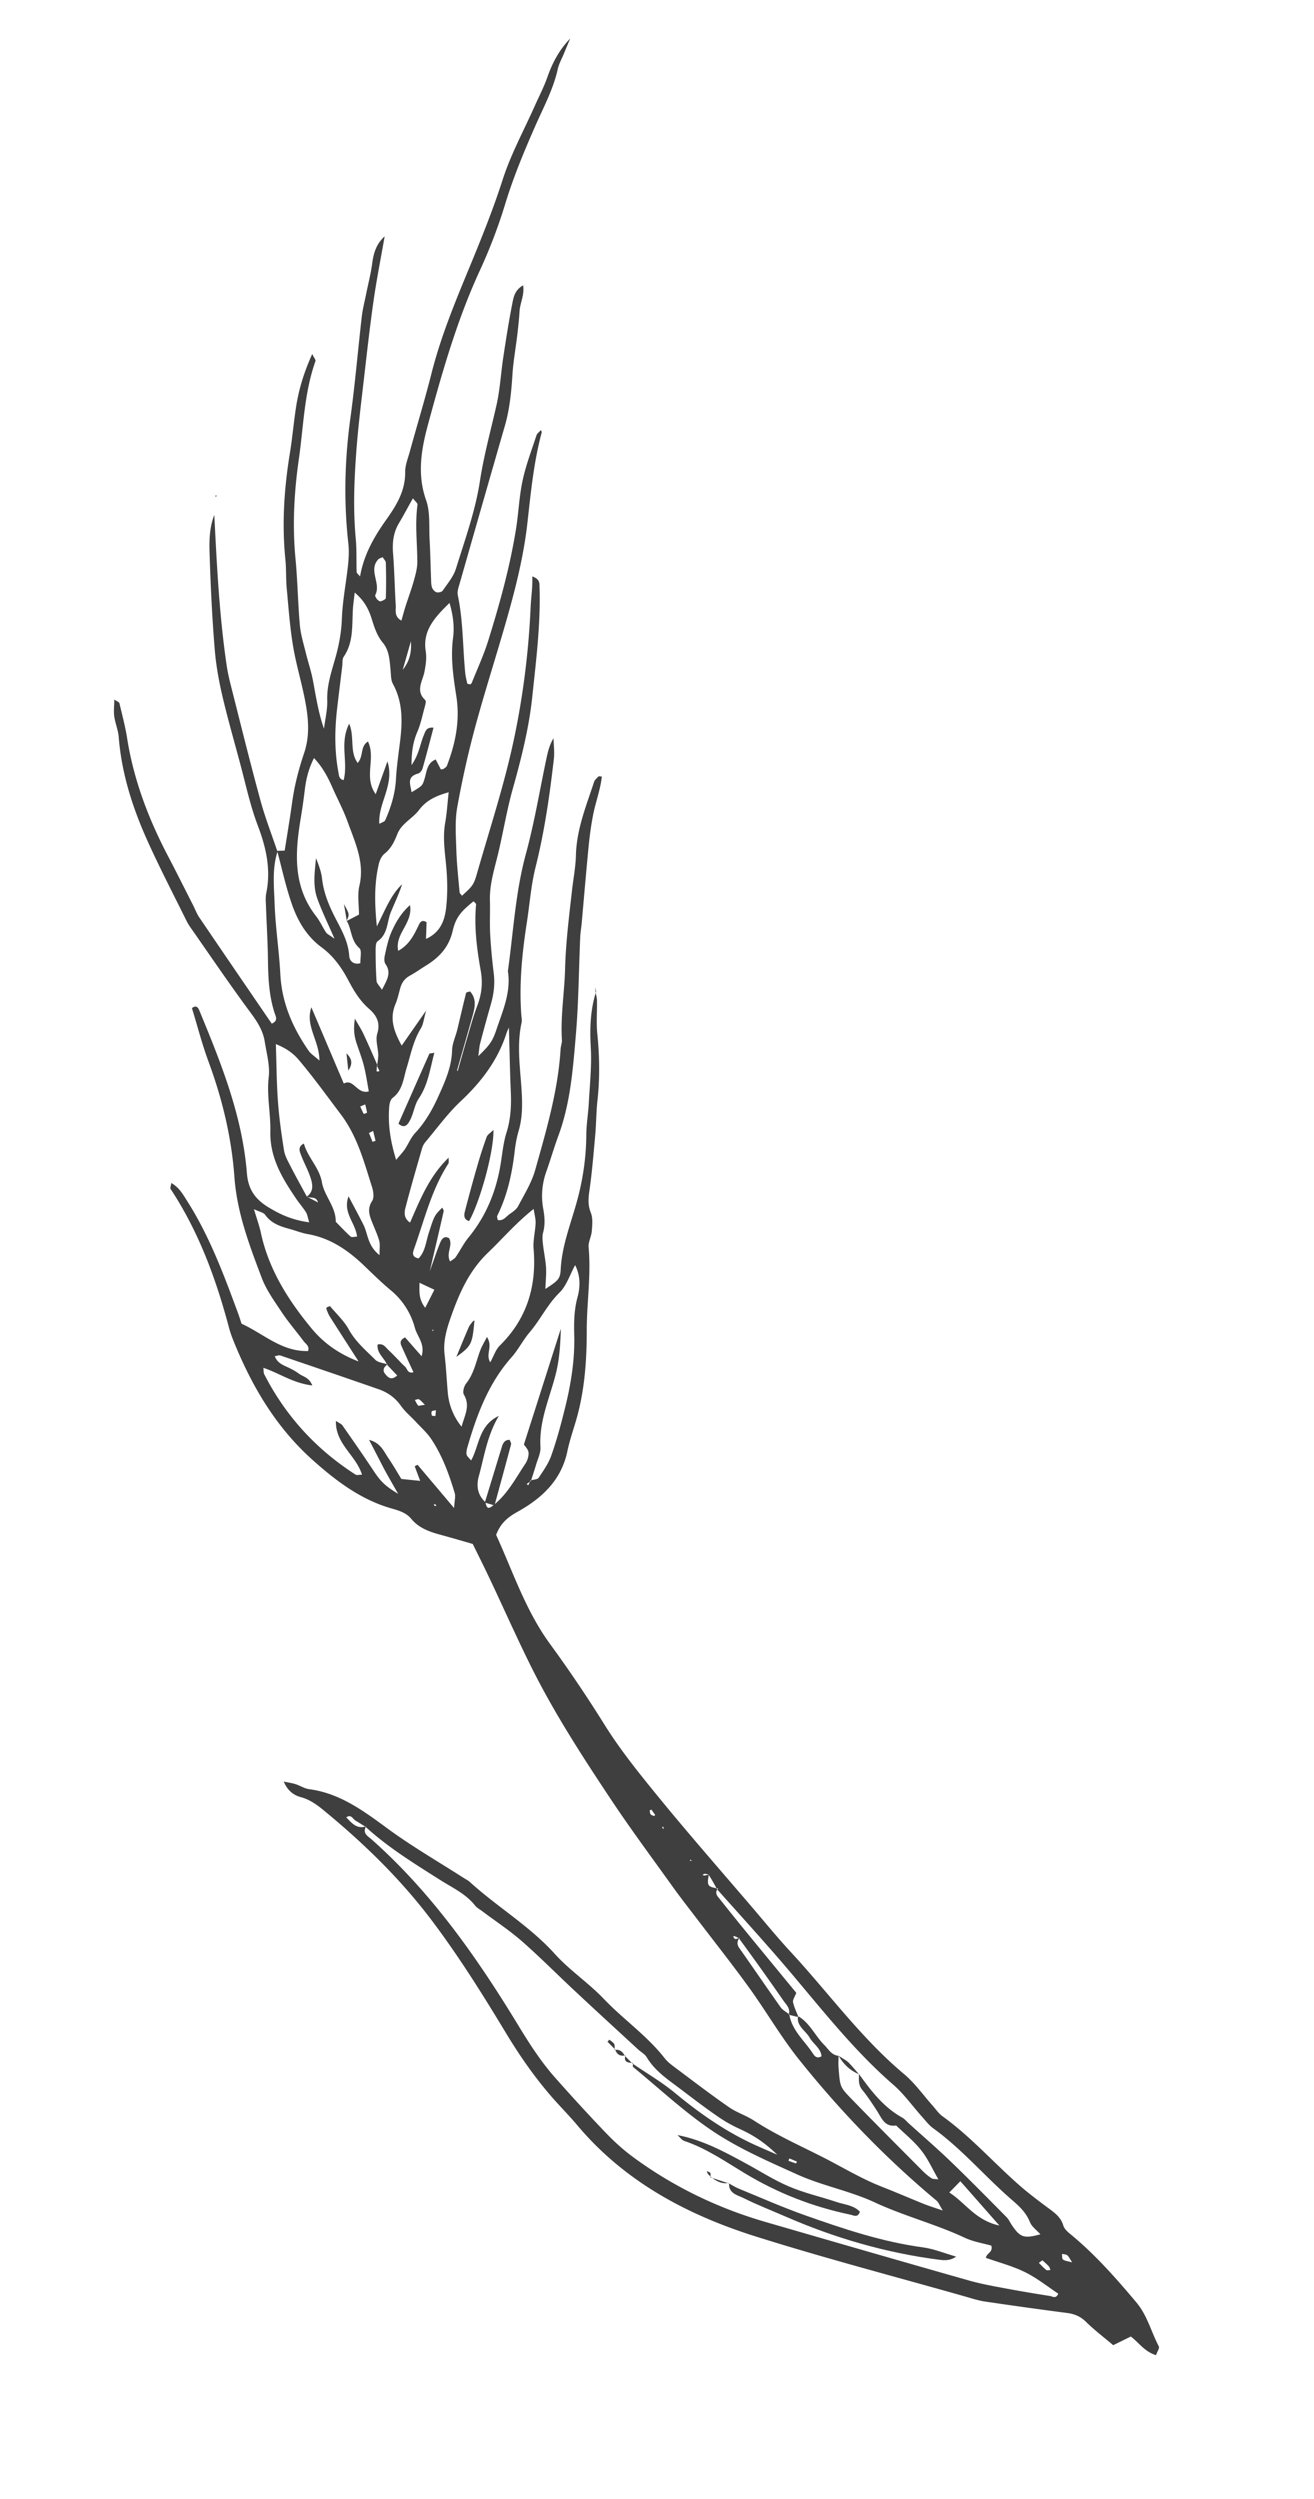 <svg version="1.1" id="Слой_1" xmlns="http://www.w3.org/2000/svg" x="0" y="0" viewBox="0 0 169.77 322.9" style="enable-background:new 0 0 169.77 322.9" xml:space="preserve"><style>.st9{fill-rule:evenodd;clip-rule:evenodd;fill:#3f3f3f}</style><path class="st9" d="M76.93 128.1c.07.39.19.79.2 1.18.03 1.42-.1 2.86.04 4.27.29 2.86.34 5.71.03 8.58-.17 1.52-.16 3.06-.3 4.59-.21 2.34-.4 4.68-.73 7.01-.15 1.03-.25 1.95.17 2.98.28.7.18 1.59.12 2.38-.06.71-.48 1.42-.41 2.1.33 3.58-.24 7.13-.24 10.69 0 4.01-.28 7.96-1.43 11.82-.38 1.28-.81 2.54-1.08 3.84-.78 3.73-3.29 6.05-6.41 7.79-1.22.68-2.2 1.43-2.79 3 2.14 4.66 3.78 9.73 6.97 14.1 2.47 3.38 4.81 6.86 7.04 10.43 2.16 3.46 4.77 6.65 7.36 9.82 3.9 4.75 7.95 9.37 11.94 14.04 1.59 1.87 3.15 3.77 4.82 5.57 4.85 5.25 9.06 11.09 14.59 15.72 1.39 1.17 2.47 2.71 3.69 4.08.41.46.76 1 1.25 1.35 3.67 2.64 6.65 6.05 10.04 9.01 1.08.94 2.22 1.8 3.37 2.66.9.68 1.85 1.25 2.21 2.45.13.44.56.83.93 1.13 3.18 2.61 5.87 5.67 8.51 8.81 1.42 1.69 1.91 3.8 2.9 5.68.12.23-.21.69-.36 1.14-1.5-.46-2.23-1.65-3.26-2.41-.74.37-1.45.71-2.27 1.12-1.22-1.03-2.43-1.95-3.51-3.01-.71-.7-1.47-1.02-2.42-1.15-3.55-.46-7.1-.96-10.64-1.48-.8-.12-1.6-.37-2.38-.6-9.07-2.58-18.19-4.96-27.18-7.79-8.9-2.8-16.99-7.09-23.14-14.42-.99-1.18-2.07-2.27-3.09-3.42-2.3-2.62-4.28-5.45-6.09-8.45-3.01-4.99-6.12-9.96-9.63-14.61-3.88-5.15-8.51-9.69-13.49-13.82-1.02-.85-2.04-1.7-3.38-2.06-1.01-.27-1.76-.91-2.22-2.02.56.12 1.06.19 1.54.34.58.19 1.13.56 1.72.64 4.03.53 7.1 2.85 10.25 5.16 3.13 2.29 6.51 4.24 9.78 6.34.26.16.54.3.77.51 3.55 3.23 7.73 5.69 10.98 9.3 1.91 2.11 4.35 3.73 6.32 5.8 2.54 2.66 5.6 4.76 7.88 7.69.37.47.89.85 1.37 1.21 2.3 1.72 4.57 3.46 6.92 5.09 1 .69 2.21 1.07 3.23 1.73 3.01 1.96 6.29 3.38 9.46 5.02 1.99 1.04 3.93 2.17 5.99 3.08.84.37 1.7.69 2.55 1.04 1.32.54 2.63 1.1 3.95 1.63.65.26 1.33.47 2.44.85-.42-.67-.54-1.05-.8-1.27-6.55-5.46-12.44-11.57-17.76-18.22-2.36-2.95-4.26-6.26-6.48-9.33-2.16-2.99-4.45-5.88-6.68-8.81-1.05-1.38-2.13-2.75-3.14-4.16-2.62-3.66-5.31-7.28-7.81-11.02-3.8-5.71-7.55-11.47-10.6-17.63-1.82-3.67-3.48-7.42-5.23-11.12-.74-1.57-1.52-3.12-2.23-4.57-1.42-.41-2.68-.78-3.96-1.13-1.5-.4-2.95-.86-3.99-2.12-.69-.84-1.7-1.09-2.69-1.38-3.93-1.16-7.1-3.58-10.08-6.25-4.68-4.19-7.79-9.45-10.13-15.21-.23-.57-.45-1.15-.61-1.74-1.69-6.37-3.92-12.5-7.58-18.04-.08-.12.04-.36.09-.77 1.07.6 1.56 1.56 2.13 2.45 2.81 4.45 4.64 9.34 6.45 14.25.18.48.33.96.5 1.48 2.83 1.29 5.19 3.63 8.59 3.53.23-.64-.31-.92-.59-1.3-.92-1.23-1.93-2.4-2.78-3.67-.96-1.45-2.02-2.9-2.62-4.5-1.59-4.2-3.19-8.41-3.52-12.98-.37-5.13-1.56-10.09-3.34-14.92-.84-2.27-1.44-4.63-2.15-6.93.5-.42.78-.13.94.26 2.81 6.8 5.57 13.62 6.16 21.06.16 2.02 1 3.32 2.77 4.4 1.6.98 3.17 1.67 5.28 1.95-.19-.6-.23-1-.42-1.3-.38-.61-.86-1.15-1.26-1.74-1.79-2.64-3.42-5.3-3.34-8.71.05-2.33-.49-4.65-.21-7.03.17-1.47-.27-3.03-.51-4.54-.22-1.44-.97-2.61-1.85-3.79-2.68-3.62-5.21-7.36-7.79-11.05-.17-.25-.34-.52-.47-.79-1.63-3.3-3.33-6.58-4.86-9.93-2.01-4.39-3.52-8.95-3.9-13.82-.07-.91-.46-1.79-.58-2.69-.09-.66 0-1.34.01-2.16.38.26.63.34.66.47.35 1.49.75 2.98.99 4.49.85 5.43 2.77 10.47 5.31 15.31 1.09 2.08 2.14 4.19 3.21 6.29.28.55.49 1.14.84 1.64 3.1 4.57 6.22 9.13 9.33 13.68.86-.38.52-.92.39-1.31-.75-2.27-.85-4.61-.88-6.97-.03-2.25-.17-4.5-.25-6.75-.02-.61-.09-1.25.03-1.84.63-3.03-.02-5.9-1.08-8.69-.77-2.02-1.28-4.09-1.81-6.18-.85-3.38-1.85-6.71-2.66-10.1-.5-2.08-.91-4.21-1.09-6.33-.34-4.07-.54-8.16-.67-12.25-.06-1.71-.1-3.47.6-5.32.33 6.67.66 13.13 1.61 19.55.14.91.35 1.81.58 2.7 1.23 4.86 2.43 9.73 3.75 14.57.61 2.26 1.47 4.46 2.22 6.7-.7 2.2-.45 4.46-.37 6.67.1 3.06.58 6.1.74 9.16.19 3.71 1.6 6.93 3.68 9.92.26.38.69.63 1.37 1.24-.01-2.6-1.87-4.5-1.04-6.88 1.4 3.29 2.74 6.45 4.19 9.85 1.27-.71 1.71 1.44 3.23 1.01-.21-1.13-.36-2.22-.63-3.29-.25-.98-.62-1.94-.94-2.9-.34-1.04-.42-1.84-.23-3.21.42.75.81 1.34 1.11 1.98.64 1.36 1.23 2.74 1.84 4.12-.05.08-.15.19-.13.25.06.18-.21.69.36.41-.1-.21-.21-.42-.31-.62.05-.49.16-.98.15-1.47-.02-.91-.38-1.89-.13-2.71.44-1.43-.09-2.38-1.06-3.23-1.18-1.03-1.94-2.29-2.67-3.67-.84-1.6-1.91-3.13-3.43-4.25-1.97-1.44-3.15-3.48-3.91-5.72-.76-2.21-1.25-4.51-1.86-6.77.3-.01.61-.02.97-.03.23-1.42.45-2.81.67-4.21.22-1.41.38-2.83.68-4.21.3-1.4.69-2.78 1.15-4.14.68-2 .62-3.97.28-6.04-.43-2.62-1.24-5.14-1.68-7.74-.43-2.51-.6-5.07-.84-7.61-.11-1.22-.04-2.46-.17-3.68-.46-4.62-.16-9.19.59-13.76.31-1.92.48-3.86.77-5.78.34-2.32 1.01-4.55 2.11-7 .24.51.48.76.42.92-1.46 4.1-1.54 8.44-2.15 12.68-.61 4.26-.84 8.54-.43 12.85.27 2.84.31 5.7.56 8.55.1 1.2.47 2.38.76 3.57.29 1.19.69 2.35.92 3.55.4 2.09.7 4.2 1.44 6.3.15-1.22.46-2.44.42-3.66-.06-1.79.46-3.44.94-5.1.52-1.77.88-3.54.95-5.41.08-2.34.55-4.66.8-6.99.09-.91.14-1.84.04-2.75-.61-5.42-.48-10.81.26-16.21.6-4.36.97-8.74 1.47-13.11.12-1.01.38-2.01.58-3 .26-1.3.6-2.59.77-3.9.17-1.32.53-2.52 1.61-3.49-.48 2.76-1.03 5.51-1.43 8.29-.48 3.34-.85 6.69-1.24 10.05-.33 2.84-.68 5.69-.92 8.54-.33 4.08-.52 8.16-.14 12.25.13 1.41.06 2.83.11 4.25.01.15.22.29.44.57.48-2.81 1.81-5.12 3.38-7.33 1.3-1.83 2.48-3.73 2.45-6.16-.01-.89.37-1.8.61-2.69.92-3.35 1.94-6.69 2.79-10.06 1.21-4.79 3.09-9.32 4.97-13.86 1.52-3.69 3.01-7.38 4.23-11.19 1.06-3.29 2.75-6.38 4.16-9.55.54-1.21 1.16-2.4 1.6-3.65.65-1.86 1.54-3.56 2.96-5.02-.27.65-.55 1.31-.82 1.97-.27.66-.64 1.3-.79 1.99-.58 2.63-1.87 4.98-2.93 7.41-1.44 3.28-2.81 6.57-3.86 10.02-.89 2.93-2 5.82-3.28 8.6-2.93 6.36-4.84 13.05-6.66 19.77-.88 3.23-1.48 6.5-.27 9.91.55 1.57.35 3.42.45 5.14.09 1.63.12 3.26.18 4.89.02.41 0 .83.12 1.21.08.26.34.56.59.64.23.07.68-.03.8-.21.63-.92 1.4-1.83 1.72-2.87 1.15-3.71 2.49-7.42 3.08-11.24.51-3.36 1.41-6.59 2.15-9.87.45-1.99.56-4.05.86-6.07.35-2.32.71-4.64 1.16-6.94.17-.83.27-1.81 1.42-2.46.19 1.29-.4 2.29-.46 3.33-.06 1.01-.17 2.02-.29 3.03-.2 1.72-.52 3.44-.63 5.17-.14 2.25-.36 4.48-.99 6.66-1.96 6.79-3.9 13.58-5.84 20.37-.14.48-.33 1.02-.23 1.48.7 3.32.63 6.7.96 10.05.05.49.18.96.27 1.39.23.05.33.1.4.07.08-.04.16-.14.19-.23.72-1.8 1.54-3.57 2.11-5.41 1.46-4.69 2.78-9.43 3.57-14.3.35-2.12.42-4.29.87-6.38.42-1.98 1.16-3.9 1.79-5.84.08-.25.36-.44.58-.69.06.16.12.25.1.31-1.04 3.87-1.41 7.83-1.86 11.8-.38 3.34-1.12 6.67-1.99 9.92-1.43 5.34-3.17 10.59-4.63 15.92-.97 3.55-1.78 7.15-2.43 10.78-.32 1.78-.18 3.66-.12 5.49.05 1.83.26 3.66.42 5.49.02.16.2.31.31.46 1.32-1.2 1.51-1.38 1.92-2.81 1.63-5.71 3.5-11.38 4.74-17.17 1.22-5.69 1.95-11.5 2.21-17.34.06-1.29.27-2.55.21-3.94 1.03.37.92.91.94 1.41.15 4.72-.44 9.4-.93 14.08-.43 4.1-1.43 8.05-2.54 12-.77 2.75-1.22 5.59-1.89 8.37-.48 1.99-1.11 3.94-1.05 6.02.04 1.43-.04 2.85.03 4.28.09 1.73.26 3.47.47 5.19.16 1.35-.01 2.65-.38 3.94-.48 1.67-.94 3.35-1.38 5.04-.12.46-.14.95-.24 1.66 1.51-1.48 1.83-1.9 2.38-3.55.82-2.41 1.86-4.79 1.44-7.44.71-5.06.97-10.17 2.33-15.16 1.1-4.04 1.78-8.2 2.65-12.31.19-.88.39-1.76.92-2.62.02.89.14 1.8.04 2.68-.54 4.68-1.2 9.33-2.35 13.92-.6 2.37-.77 4.85-1.15 7.27-.61 3.95-1 7.92-.7 11.92.02.3.1.63.04.92-.73 3.26-.07 6.52.04 9.77.05 1.45-.02 2.85-.43 4.25-.26.88-.42 1.79-.52 2.71-.34 2.87-.95 5.65-2.24 8.26-.07.14.03.36.06.55.72.16 1.07-.44 1.53-.76.41-.29.89-.61 1.11-1.04.8-1.52 1.74-3.03 2.2-4.67 1.44-5.12 2.95-10.24 3.28-15.6.02-.41.2-.81.17-1.21-.19-3.08.33-6.12.41-9.18.09-3.39.51-6.73.89-10.09.17-1.53.47-3.05.51-4.57.08-3.35 1.33-6.39 2.35-9.5.09-.26.35-.47.56-.69.05-.05.2 0 .44.01-.19 1.73-.82 3.34-1.14 5.01-.25 1.3-.43 2.61-.56 3.93-.33 3.36-.61 6.72-.91 10.08-.06.61-.17 1.22-.19 1.83-.18 4.18-.2 8.38-.56 12.55-.37 4.37-.7 8.78-2.24 12.97-.57 1.54-1.02 3.11-1.57 4.66-.56 1.58-.7 3.2-.4 4.83.18 1.02.26 2.01-.01 3.03-.13.48-.09 1.02-.03 1.52.11 1.02.33 2.02.4 3.04.05.88-.05 1.78-.09 2.76 1.58-1.02 1.92-1.28 1.98-2.46.14-3.02 1.24-5.79 2.04-8.64.81-2.88 1.25-5.79 1.27-8.78.01-1.42.26-2.85.33-4.27.13-2.34.38-4.71.25-7.04-.14-2.49-.06-4.9.7-7.27l-.1.01zm14.62 114.12c-.17-.04-.35-.1-.52-.1-.09 0-.18.11-.27.16.09.02.18.07.27.06.19-.02.37-.08.56-.12-.28 1.43-.17 1.59 1.21 1.8-.36.34-.32.71-.04 1.07 1.15 1.44 2.29 2.87 3.45 4.29 2.25 2.75 4.51 5.49 6.67 8.12-.2.54-.48.91-.42 1.21.14.66.46 1.29.71 1.93-.43-.1-.85-.21-1.27-.31.27-.81-.34-1.32-.71-1.86-1.87-2.7-3.78-5.37-5.72-8.02-.18-.09-.34-.19-.52-.26-.07-.03-.16.02-.25.02.1.12.2.33.3.34.18.01.37-.11.55-.18-.32.45-.37.87-.02 1.36 1.79 2.54 3.54 5.11 5.34 7.65.27.37.73.6 1.11.9.33 2.1 1.99 3.42 3.06 5.08.19.29.48.69 1.1.34-.08-1.05-1.06-1.58-1.53-2.4-.52-.92-1.72-1.49-1.51-2.8 1.53.88 2.2 2.54 3.39 3.73.56.56.93 1.32 1.86 1.41l-.01-.01c0 .51-.04 1.02 0 1.52.2 2.43.15 2.48 1.55 3.93 3.06 3.16 6.17 6.27 9.27 9.39.36.36.75.7 1.18.98.21.14.54.1.9.15-.77-1.33-1.35-2.66-2.23-3.76-.93-1.18-2.14-2.15-3.23-3.2-1.48.23-1.86-.94-2.46-1.87-.61-.94-1.23-1.89-1.94-2.76-.52-.64-.39-1.33-.41-2.03 1.56 2.16 3.16 4.28 5.56 5.62.35.19.62.53.92.8 1.82 1.65 3.68 3.25 5.44 4.95 2.42 2.33 4.78 4.73 7.14 7.12.28.28.46.67.69 1.02 1.08 1.63 1.59 1.79 3.7 1.21-.47-.52-1.11-.97-1.36-1.59-.48-1.2-1.35-2.02-2.28-2.82-3.48-3-6.45-6.57-10.2-9.28-.57-.41-1.01-1.01-1.49-1.54-1.22-1.37-2.3-2.9-3.67-4.09-5.44-4.72-9.77-10.45-14.43-15.86-2.74-3.18-5.56-6.28-8.35-9.41-.34-.64-.7-1.27-1.09-1.89zM44.74 119.03c.52-.27 1.05-.54 1.64-.85 0-1.28-.22-2.55.05-3.71.71-3.02-.55-5.61-1.51-8.27-.55-1.53-1.33-2.98-1.99-4.48-.57-1.29-1.2-2.53-2.36-3.77-.71 1.41-1 2.66-1.17 3.95a87.52 87.52 0 0 1-.51 3.62c-.76 4.51-1.12 8.94 1.96 12.88.5.64.83 1.41 1.28 2.09.13.2.4.3 1.09.81-.91-2.09-1.66-3.62-2.23-5.21-.6-1.69-.32-3.46-.16-5.21.34.88.68 1.75.78 2.65.21 1.87.91 3.53 1.77 5.19.78 1.51 1.64 3.02 1.74 4.82.03.48.43 1.18 1.44.92-.03-.65.22-1.64-.13-1.95-1.11-.97-.98-2.39-1.61-3.49l-.08.01zm-5.09 35.6c.44.23.88.45 1.44.74-.27-.89-1.03-.48-1.45-.76.95-.68.75-1.62.46-2.5-.32-.97-.83-1.87-1.19-2.82-.18-.49-.49-1.1.35-1.53.51 1.83 2 3.1 2.33 5 .31 1.78 1.82 3.18 1.79 5.11.64.64 1.25 1.31 1.92 1.91.14.13.49.01.83.01-.18-1.77-1.88-3.08-1.1-5.21.73 1.38 1.35 2.52 1.93 3.68.59 1.17.51 2.7 2.08 3.92-.01-.9.08-1.4-.04-1.84-.22-.78-.57-1.53-.87-2.28-.38-.95-.74-1.84-.05-2.88.27-.41.17-1.21 0-1.76-1.05-3.28-1.89-6.58-4.07-9.46-1.78-2.36-3.5-4.75-5.41-7.01-.79-.94-1.76-1.56-2.96-2.04.09 2.55.09 4.97.27 7.37.15 2.14.45 4.26.79 6.38.11.68.48 1.33.8 1.96.69 1.35 1.43 2.67 2.15 4.01zm23.06 39.47c.21.89.39.94 1.14.31 1.76-1.43 2.79-3.43 4.02-5.27.27-.4.45-.97.42-1.44-.03-.41-.44-.79-.6-1.06 1.54-4.81 3.04-9.54 4.77-14.95-.07 2.52-.24 4.29-.71 6.07-.8 3.03-2.12 5.95-1.92 9.21.05.77-.37 1.58-.59 2.36-.2.68-.43 1.35-.64 2.03-.18.13-.36.26-.55.39.07.06.13.12.2.17.1-.21.2-.42.29-.64.36-.1.89-.1 1.05-.33.62-.92 1.28-1.86 1.64-2.88.68-1.93 1.22-3.91 1.71-5.89.8-3.17 1.34-6.39 1.25-9.68-.04-1.64-.02-3.24.42-4.86.37-1.34.4-2.78-.3-4.17-.7 1.29-1.12 2.67-2.02 3.55-1.57 1.54-2.47 3.5-3.86 5.13-.86 1.01-1.46 2.24-2.33 3.22-3 3.38-4.51 7.47-5.73 11.7-.08.29-.14.62-.08.89.06.24.32.43.58.75 1.08-1.95.96-4.51 3.58-5.76-1.54 2.61-1.88 5.27-2.59 7.81-.34 1.26-.16 2.4.85 3.34zm-12.62-17.8c-.48.29-.71.75-.35 1.2.33.4.76.97 1.58.23-.45-.47-.88-.93-1.32-1.39-.35-.88-1.34-1.49-1.21-2.61.76-.17 1.02.35 1.37.68.37.35.73.72 1.09 1.09.36.36.7.75 1.08 1.09.3.26.32.94 1.09.72-.54-1.17-1.06-2.28-1.55-3.39-.17-.39-.22-.79.47-1.11.64.73 1.32 1.51 2.13 2.43.48-1.59-.57-2.55-.87-3.67a9.423 9.423 0 0 0-3.1-4.84c-1.18-.98-2.28-2.06-3.38-3.12-2.1-2.02-4.41-3.64-7.37-4.15-.8-.14-1.57-.46-2.36-.67-1.2-.33-2.34-.71-3.12-1.81-.22-.32-.77-.4-1.46-.74.37 1.24.69 2.11.88 2.99 1.01 4.75 3.5 8.7 6.53 12.38 1.59 1.93 3.54 3.32 6.11 4.31-1.34-2.09-2.54-3.95-3.73-5.82-.16-.25-.27-.55-.38-.83-.04-.09-.07-.22-.03-.3.04-.07.17-.09.44-.21.8.97 1.81 1.89 2.43 3.02.87 1.58 2.19 2.69 3.42 3.91.36.38 1.07.42 1.61.61zm31.59 90.31c1.85 1.27 3.8 2.4 5.52 3.82 3.32 2.75 6.82 5.18 10.78 6.92.61.27 1.21.53 2.45 1.07-1.78-1.71-3.24-2.59-4.83-3.32-1.02-.46-2-1.02-2.92-1.66-1.6-1.1-3.14-2.28-4.68-3.45-1.62-1.23-3.35-2.34-4.44-4.16-.25-.42-.75-.68-1.12-1.02-2.7-2.49-5.41-4.97-8.09-7.48-2.31-2.15-4.54-4.41-6.91-6.49-1.61-1.41-3.41-2.59-5.12-3.88-.33-.25-.71-.44-.96-.76-1.18-1.49-2.87-2.26-4.42-3.24-3.36-2.13-6.76-4.21-9.72-6.92-.43-.26-.85-.54-1.28-.79-.36-.21-.57-.88-1.2-.42.72.74 1.37 1.56 2.57 1.15-.55.91.26 1.3.74 1.73 7.74 6.88 13.6 15.25 18.93 24.02 1.44 2.37 2.93 4.69 4.77 6.76 2.17 2.45 4.38 4.87 6.65 7.23 1.06 1.1 2.22 2.14 3.45 3.04 5.16 3.79 10.86 6.54 17 8.33 8.75 2.54 17.5 5.07 26.27 7.56 1.57.45 3.19.74 4.79 1.04 1.91.36 3.83.68 5.75.98.32.05.77.42 1.07-.3-1.42-.94-2.77-2.03-4.3-2.78-1.62-.8-3.41-1.26-5.06-1.85.14-.67.95-.69.71-1.58-1.07-.3-2.31-.49-3.4-1-3.8-1.78-7.88-2.82-11.68-4.59-3.24-1.5-6.78-2.14-10.04-3.62-3.73-1.69-7.52-3.33-10.9-5.6-3.63-2.44-6.86-5.47-10.25-8.26-.09-.08-.02-.36-.03-.55l-.1.07zm-34-80.56c1.51.38 1.91 1.5 2.51 2.37.62.92 1.18 1.89 1.66 2.68.95.1 1.67.17 2.44.25-.27-.71-.49-1.3-.71-1.89.12-.07.24-.13.37-.19 1.47 1.74 2.94 3.48 4.72 5.59.05-.98.21-1.5.08-1.93-.73-2.44-1.6-4.84-3.03-6.98-.55-.83-1.33-1.51-2.02-2.26-.62-.67-1.35-1.27-1.87-2-.74-1.06-1.71-1.76-2.88-2.17-4.24-1.48-8.5-2.93-12.75-4.38-.15-.05-.35.04-.7.1.3.78.89 1.08 1.55 1.37.55.25 1.11.54 1.59.9.5.38 1.29.44 1.71 1.51-2.48-.29-4.26-1.59-6.32-2.28.05.42.01.64.1.81 2.76 5.4 6.71 9.72 11.81 12.99.17.11.47.01.83.01-.77-2.52-3.45-3.95-3.37-6.95.41.28.71.38.85.59 1.34 1.92 2.69 3.85 3.98 5.8.94 1.42 1.48 1.99 3.21 3.03-.64-1.13-1.25-2.17-1.82-3.23-.61-1.17-1.19-2.32-1.94-3.74zm5.3-28.08c1.3-2.96 2.48-5.98 4.99-8.39-.02.4.05.65-.05.79-2.19 3.39-3.1 7.31-4.44 11.05-.14.4-.32 1.02.6 1.18.86-.87.95-2.14 1.31-3.26.73-2.26.71-2.26 1.75-3.3.07.16.21.34.18.48-.53 2.36-1.09 4.72-1.8 7.76.61-1.68.94-2.74 1.37-3.75.18-.43.51-.9 1.13-.54.55.94-.45 1.94.14 3.01.29-.22.57-.35.71-.56.58-.84 1.03-1.77 1.67-2.55 2.39-2.92 3.69-6.28 4.22-9.98.18-1.21.32-2.44.69-3.6.53-1.7.62-3.39.55-5.14-.12-2.82-.17-5.64-.25-8.41-.08.2-.22.47-.31.74-1.12 3.49-3.23 6.27-5.89 8.77-1.7 1.59-3.08 3.51-4.59 5.3-.19.23-.35.52-.43.81-.73 2.55-1.48 5.1-2.14 7.67-.18.64-.21 1.4.59 1.92zm6.07-19.67c.03.04.06.07.08.11.39-1.37.77-2.74 1.17-4.1.44-1.47.83-2.96 1.38-4.4.56-1.48.71-2.89.43-4.49-.5-2.81-.87-5.67-.6-8.55.01-.13-.21-.28-.33-.41-1.53 1.24-2.27 1.99-2.69 3.81-.48 2.09-1.71 3.42-3.43 4.48-.7.43-1.36.91-2.07 1.3-.69.37-1.08.91-1.28 1.64-.19.69-.34 1.4-.62 2.06-.78 1.88-.21 3.51.81 5.35l3.16-4.53c-.32 1.13-.37 1.8-.68 2.3-.99 1.61-1.32 3.42-1.86 5.18-.41 1.35-.5 2.84-1.79 3.81-.28.21-.41.73-.44 1.12-.18 2.23.12 4.4.89 6.89.55-.66.88-1 1.14-1.39.45-.68.76-1.48 1.31-2.07 1.35-1.45 2.28-3.11 3.08-4.91.84-1.86 1.64-3.69 1.7-5.78.02-.9.45-1.78.67-2.67.38-1.58.74-3.17 1.14-4.75.02-.1.31-.12.51-.2.87.97.63 2.06.33 3.15-.66 2.35-1.34 4.7-2.01 7.05zm3.86 34.45c.83 1.28-.22 2.16.43 3.28.48-.87.71-1.65 1.22-2.15 3.52-3.47 4.79-7.67 4.38-12.52-.09-1.09.22-2.22.26-3.33.02-.55-.15-1.11-.25-1.82-2.28 1.8-3.99 3.82-5.89 5.64-2.48 2.38-3.74 5.29-4.82 8.37-.54 1.54-1 3.11-.8 4.8.19 1.62.27 3.25.41 4.88.15 1.68.74 3.15 1.79 4.45.35-1.42 1.18-2.66.29-4.15-.19-.32.01-1.08.29-1.43 1-1.25 1.27-2.77 1.8-4.2.2-.57.51-1.06.89-1.82zm-13.9-66.3c.31-.18.68-.27.77-.48.74-1.69 1.28-3.43 1.38-5.3.09-1.63.33-3.26.53-4.88.31-2.55.37-5.06-.93-7.43-.27-.49-.24-1.17-.3-1.77-.12-1.23-.16-2.52-.97-3.5-.75-.91-1.1-1.94-1.43-3.01-.38-1.26-.93-2.42-2.23-3.51-.1.89-.19 1.47-.23 2.06-.14 2.12.12 4.31-1.19 6.23-.21.3-.14.79-.19 1.2-.22 1.82-.45 3.65-.66 5.47-.32 2.75-.35 5.5.16 8.23.08.43.07.92.68 1.04.61-2.35-.56-4.8.72-7.29.72 1.76.02 3.6 1.09 5.07.79-.85.29-2.12 1.33-2.77 1.06 2.18-.6 4.58 1 6.81.52-1.45.96-2.67 1.52-4.24.95 3.06-1.23 5.35-1.05 8.07zm6.03 14.87c2-.9 2.47-2.61 2.63-4.3.18-1.81.13-3.67-.06-5.49-.17-1.73-.4-3.43-.1-5.17.23-1.27.3-2.58.46-3.99-1.51.43-2.85.98-3.81 2.27-.85 1.13-2.29 1.75-2.83 3.15-.38.96-.8 1.85-1.65 2.52-.36.29-.62.83-.73 1.3-.58 2.46-.58 4.94-.26 8.09 1.14-2.26 1.82-4.08 3.26-5.44-.39 1.23-.95 2.38-1.44 3.57-.53 1.27-.36 2.85-1.72 3.79-.24.17-.26.76-.26 1.15 0 1.33.03 2.66.12 3.98.02.31.36.61.7 1.14.65-1.27 1.26-2.17.45-3.33-.19-.28-.16-.79-.07-1.16.22-1 .43-2.02.83-2.94.55-1.25 1.23-2.45 2.41-3.51.42 2.35-2 3.68-1.52 5.91 1.45-.8 2.06-2.09 2.67-3.37.17-.36.42-.69.99-.33-.01.62-.04 1.3-.07 2.16zm3.04-43.41c-1.95 1.88-3.48 3.6-3.08 6.19.15.96.01 1.8-.16 2.7-.23 1.21-1.2 2.45.1 3.66.14.13.02.59-.06.88-.3 1.08-.52 2.2-.96 3.23-.54 1.25-.75 2.52-.75 4.29.99-1.41 1.11-2.76 1.61-3.93.19-.45.32-1 1.23-.9-.47 1.78-.92 3.54-1.42 5.28-.07.25-.33.58-.56.64-1.53.42-1 1.38-.86 2.42 1.41-.84 1.4-.84 1.67-1.7.3-.92.28-2.05 1.45-2.54.25.48.47.9.67 1.29.17-.03.28-.02.35-.07.16-.12.36-.24.43-.4 1.11-2.89 1.71-5.85 1.22-8.97-.39-2.51-.77-5.01-.42-7.6.17-1.34.03-2.79-.46-4.47zm-4.73-13.52c-.65 1.15-1.21 2.21-1.82 3.24-.71 1.2-.85 2.47-.75 3.84.18 2.24.21 4.49.35 6.74.04.64-.24 1.43.73 1.98.19-.65.34-1.23.52-1.8.37-1.16.8-2.3 1.12-3.47.22-.78.43-1.59.42-2.38-.02-2.44-.31-4.87.02-7.31.04-.22-.32-.47-.59-.84zm69.3 218.91c2.09 1.33 3.36 3.59 6.47 4.27-1.9-2.16-3.41-3.88-5.04-5.73l-1.43 1.46zM49.44 71.99c-.24.12-.45.16-.56.28-1.33 1.42.39 3.11-.39 4.6-.06.12.09.4.21.54s.35.33.48.29c.25-.07.67-.27.67-.43.05-1.52.04-3.04 0-4.57-.01-.22-.27-.46-.41-.71zm5.5 96.99c.46-.9.8-1.58 1.18-2.33-.66-.31-1.18-.55-1.92-.9-.01 1.16-.13 2.11.74 3.23zm-2.91-82.41c.64-.86 1.19-1.84 1.06-3.71-.48 1.68-.77 2.69-1.06 3.71zm86.5 205.76c-.31-.46-.43-.75-.64-.92-.17-.13-.45-.13-.68-.18.04.25-.02.62.13.73.26.19.63.21 1.19.37zm-3.85-.27c-.15.11-.3.22-.46.33.31.31.61.65.96.92.11.09.36.01.54 0-.07-.16-.1-.35-.21-.47-.26-.28-.55-.53-.83-.78zM48.21 146.13l-.54.27c.16.38.31.76.46 1.14.13-.04.26-.09.39-.13-.1-.43-.21-.86-.31-1.28zm35.96 87.7c-.09.04-.22.07-.22.09.02.17.01.38.11.51.09.12.29.16.46.22.02.01.13-.13.12-.15-.16-.23-.32-.45-.47-.67zM47.19 142.7c-.33.14-.49.21-.65.27.15.32.28.65.45.96.01.02.43-.13.43-.16-.05-.35-.15-.69-.23-1.07zm7.71 38.82c-.33-.32-.52-.57-.77-.71-.12-.07-.35.05-.53.09.14.24.25.51.43.72.06.06.3-.03.87-.1zm47.09 97.38-.12.3c.33.12.66.24.99.35.03-.08.07-.17.1-.25-.32-.13-.65-.27-.97-.4zm-45.67-96.69c-.24.07-.48.07-.53.16-.07.15-.06.39.02.53.04.08.3.05.45.07.02-.24.04-.48.06-.76zm.07 12.35c-.05-.06-.08-.15-.14-.17-.06-.03-.15.01-.22.01.04.06.08.15.14.17.05.03.14 0 .22-.01zm29.15 41.61c.07.06.14.11.22.17-.03-.11-.05-.23-.07-.34-.06.05-.1.11-.15.17zm3.61 4.29.24-.03-.2-.15-.04.18zm-33.29-68.65.04.21.12-.18-.16-.03zM28.01 64.06l-.16.17v-.24z"/><path class="st9" d="M77.01 128.05c-.04-.16-.09-.31-.13-.47l.06.52c-.01 0 .07-.05.07-.05zm33.97 139.97c-1.15-.48-2.01-1.29-2.63-2.38 0-.01 0 0 0 0 .41.27.88.5 1.25.83.49.48.92 1.03 1.38 1.55zm-16.87 14.07c.45.24.88.52 1.34.71 2.83 1.16 5.63 2.4 8.5 3.42 5 1.77 10.02 3.46 15.31 4.17 1.39.19 2.73.75 4.27 1.19-.7.52-1.42.51-2.17.41-6.92-.89-13.55-2.82-19.93-5.61-1.77-.77-3.58-1.47-5.3-2.33-.83-.41-2.04-.62-1.93-1.99-.02 0-.09.03-.09.03zm-6.58-6.21c3.2.61 5.98 2.11 8.76 3.62 1.89 1.02 3.7 2.2 5.67 3.03 1.96.84 4.08 1.31 6.11 1.99 1.03.35 2.2.4 3.03 1.26-.27.84-.84.46-1.24.38-4.84-1.01-9.37-2.77-13.62-5.34-2.53-1.52-4.97-3.22-7.82-4.18-.34-.11-.59-.5-.89-.76zm-8.04-11.05c-.33-.34-.67-.68-1-1.01.08-.09.16-.18.23-.27.22.18.5.33.63.56.11.21.05.51.06.77.01 0 .08-.05.08-.05zm12.36 16.47c-.13-.14-.28-.27-.39-.42-.08-.1-.1-.24-.15-.35.16.08.4.12.46.25.08.14.01.37 0 .56l.08-.04z"/><path class="st9" d="M91.78 281.33c.77.26 1.53.52 2.32.77a.69.69 0 0 1 .1-.04c-.91.18-1.64-.21-2.33-.77-.02.01-.09.04-.09.04zm-10.02-14.77c-.62-.04-1.22-.09-.95-.98l-.08.05c.31.33.63.65.95.98l.08-.05z"/><path class="st9" d="M80.81 265.58c-.67.14-1.12-.09-1.32-.76 0 0-.08.05-.08.06.64-.11 1.04.22 1.31.76.01-.01.09-.06.09-.06zm-16.92-71.06c-.41-.12-.83-.25-1.25-.37.74-2.41 1.47-4.82 2.21-7.23.15-.5.4-.9 1.01-.87.07.23.21.43.17.58-.7 2.64-1.42 5.26-2.14 7.89zm-3.28-36.74c-.65-.18-.69-.69-.56-1.2.51-1.97 1.04-3.94 1.61-5.9.36-1.27.77-2.54 1.22-3.78.11-.3.48-.5.87-.9.09 2.69-1.7 9.22-3.14 11.78zm-4.49-21.75c-.57 2.16-.83 4.16-2.02 5.92-.55.82-.66 1.93-1.13 2.81-.22.4-.63 1.2-1.49.43 1.32-2.99 2.65-6.01 3.99-9.03.02-.05.17-.04.65-.13zM45 138.33c-.11-1.01-.17-1.62-.24-2.23.55.57.96 1.16.24 2.23zm13.96 37c.53-1.28 1.05-2.56 1.6-3.83.12-.27.33-.5.51-.74.05-.07.15-.1.23-.15-.27 3.06-.37 3.29-2.34 4.72zm-14.15-56.31-.37-2.2c.74 1.35.74 1.35.31 2.21a.74.74 0 0 1 .06-.01z"/></svg>
